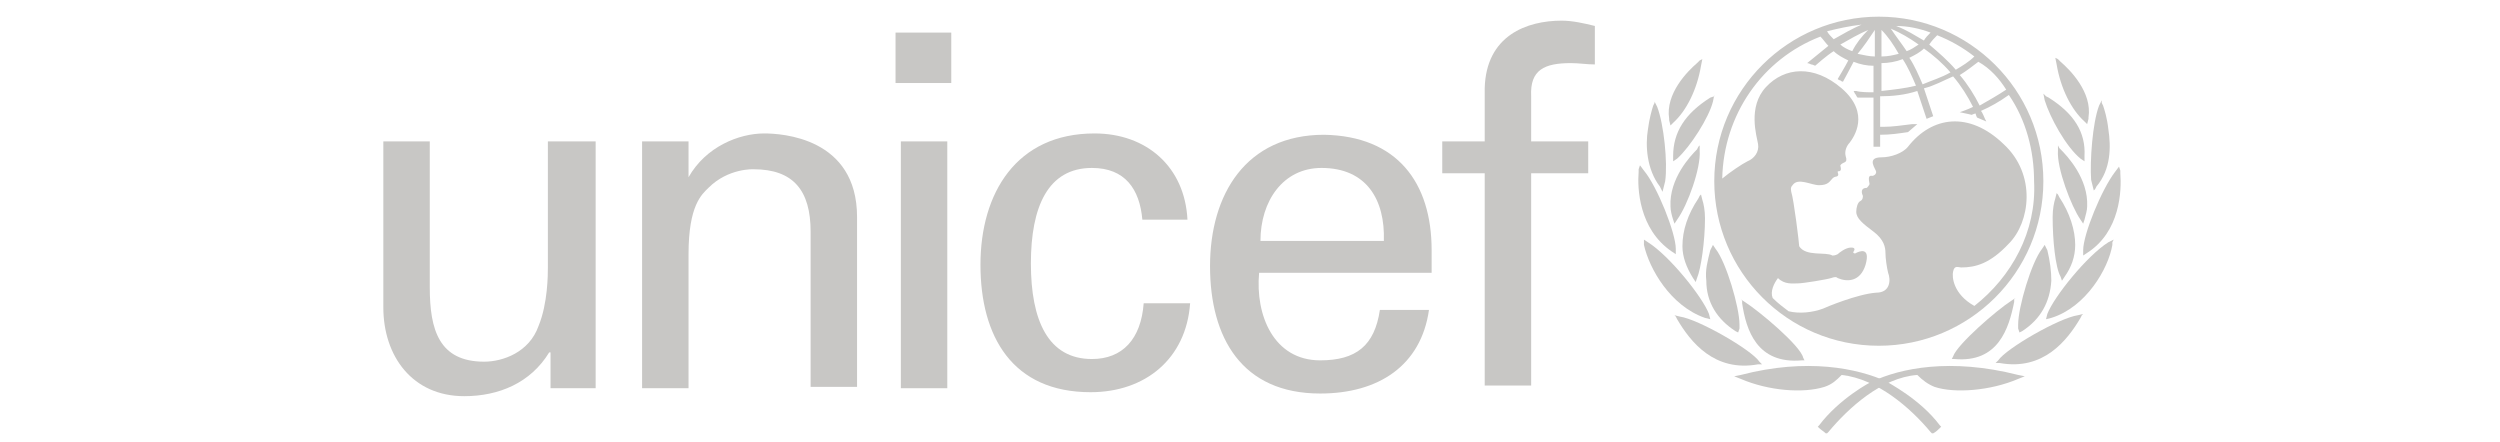 <?xml version="1.0" encoding="UTF-8"?> <svg xmlns="http://www.w3.org/2000/svg" width="300" height="53" viewBox="0 0 300 53" fill="none"><path d="M225.458 2C214.63 2 205.713 10.758 205.713 21.745C205.713 32.573 214.471 41.49 225.458 41.49C236.286 41.49 245.203 32.733 245.203 21.745C245.203 10.758 236.286 2 225.458 2ZM240.745 10.758C239.789 11.395 238.675 12.032 237.56 12.669C236.923 11.395 236.127 10.121 235.171 9.006C235.968 8.529 236.764 7.892 237.401 7.414C238.834 8.21 239.949 9.484 240.745 10.758ZM232.464 4.229C234.057 4.866 235.49 5.662 236.923 6.777C236.286 7.414 235.49 7.892 234.694 8.369C233.738 7.255 232.624 6.299 231.509 5.344C231.828 4.866 232.146 4.548 232.464 4.229ZM234.057 8.688C232.942 9.325 231.828 9.643 230.713 10.121C230.235 9.006 229.757 7.892 229.121 6.936C229.757 6.618 230.394 6.299 230.872 5.822C231.987 6.618 233.101 7.573 234.057 8.688ZM231.668 3.911C231.35 4.229 231.031 4.548 230.872 4.866C229.757 4.229 228.802 3.592 227.528 3.115C228.961 3.115 230.394 3.433 231.668 3.911ZM230.235 5.344C229.757 5.662 229.28 5.981 228.802 6.14C228.165 5.185 227.528 4.389 226.891 3.433C228.006 3.911 229.12 4.548 230.235 5.344ZM225.777 3.592C226.573 4.389 227.21 5.344 227.847 6.459C227.21 6.618 226.573 6.777 225.777 6.777V3.592ZM225.777 7.573C226.573 7.573 227.528 7.414 228.324 7.096C228.961 8.051 229.439 9.166 229.917 10.28C228.643 10.599 227.21 10.758 225.777 10.917V7.573ZM224.98 3.592V6.777C224.343 6.777 223.706 6.618 222.91 6.459C223.706 5.503 224.343 4.548 224.98 3.592ZM222.273 6.14C221.796 5.981 221.159 5.662 220.84 5.344C221.955 4.707 223.07 4.07 224.184 3.592C223.388 4.389 222.751 5.185 222.273 6.14ZM223.388 2.955C222.273 3.433 221.159 4.07 220.044 4.707C219.726 4.389 219.407 4.07 219.248 3.752C220.522 3.433 221.955 3.115 223.388 2.955ZM236.923 36.713C234.375 35.28 234.216 33.21 234.375 32.573C234.535 31.777 235.012 32.096 235.331 32.096C237.082 32.096 238.834 31.618 241.063 29.229C243.611 26.681 244.407 20.949 240.426 17.287C236.286 13.306 231.828 13.943 228.961 17.605C228.324 18.401 226.891 18.879 225.777 18.879C223.866 18.879 225.14 20.312 225.14 20.631C225.14 20.949 224.821 21.108 224.662 21.108C224.025 20.949 224.343 21.904 224.343 22.064C224.343 22.223 224.025 22.541 224.025 22.541C223.229 22.541 223.388 23.178 223.547 23.497C223.547 23.656 223.547 23.974 223.229 24.134C222.91 24.293 222.751 24.93 222.751 25.408C222.751 26.204 223.547 26.841 224.821 27.796C226.095 28.752 226.254 29.707 226.254 30.344C226.254 30.981 226.414 32.096 226.573 32.733C226.891 33.529 226.891 35.121 225.14 35.121C222.91 35.28 219.089 36.873 218.77 37.032C217.496 37.51 215.904 37.669 214.63 37.35C213.993 36.873 213.356 36.395 212.719 35.758C212.401 34.962 212.878 34.006 213.356 33.369C214.152 34.166 215.108 34.006 215.745 34.006C216.382 34.006 219.248 33.529 219.726 33.369C220.203 33.21 220.363 33.21 220.522 33.369C221.636 33.847 223.229 33.847 223.866 31.777C224.503 29.548 223.07 30.185 222.751 30.344C222.592 30.503 222.273 30.344 222.433 30.185C222.751 29.707 222.273 29.707 222.114 29.707C221.477 29.707 220.681 30.344 220.522 30.503C220.203 30.662 220.044 30.662 219.885 30.662C219.089 30.185 216.7 30.822 215.904 29.548C215.904 29.229 215.267 23.974 214.949 23.019C214.949 22.86 214.789 22.541 215.108 22.223C215.745 21.267 217.337 22.223 218.292 22.223C219.407 22.223 219.566 21.745 219.885 21.427C220.203 21.108 220.363 21.267 220.522 21.108C220.681 20.949 220.522 20.79 220.522 20.631C220.522 20.471 220.681 20.631 220.84 20.471C220.999 20.312 220.84 19.994 220.84 19.834C221.159 19.357 221.796 19.675 221.477 18.72C221.318 18.083 221.636 17.446 221.955 17.127C222.433 16.49 224.503 13.624 220.999 10.599C217.656 7.732 214.152 8.051 211.923 10.44C209.694 12.828 210.808 16.331 210.968 17.287C211.127 18.242 210.49 19.038 209.694 19.357C209.057 19.675 207.624 20.631 206.668 21.427C206.828 13.783 211.445 7.096 218.452 4.389C218.77 4.707 219.089 5.185 219.407 5.503C218.611 6.14 216.859 7.573 216.859 7.573C216.859 7.573 217.019 7.573 217.337 7.732C217.496 7.732 217.815 7.892 217.815 7.892C217.815 7.892 219.248 6.618 220.044 6.14C220.522 6.618 221.159 6.936 221.796 7.255C221.477 7.892 220.522 9.484 220.522 9.484C220.522 9.484 220.681 9.643 220.84 9.643C220.999 9.803 221.159 9.803 221.159 9.803C221.159 9.803 222.114 8.051 222.433 7.414C223.229 7.732 224.025 7.892 224.821 7.892V11.076C224.343 11.076 223.229 11.076 222.751 10.917H222.433L222.592 11.236C222.751 11.395 222.751 11.554 222.91 11.713C223.229 11.713 224.343 11.713 224.821 11.713V17.605H225.617V16.172C226.891 16.172 227.847 16.013 228.961 15.854L230.076 14.898H229.439C228.165 15.057 227.05 15.216 226.095 15.216C226.095 15.216 225.777 15.216 225.617 15.216V11.554C227.05 11.554 228.643 11.395 230.076 10.917C230.394 11.873 231.191 14.261 231.191 14.261L231.987 13.943C231.987 13.943 231.191 11.554 230.872 10.599C232.146 10.28 233.261 9.643 234.375 9.166C235.331 10.28 236.127 11.554 236.764 12.828C236.127 13.146 235.171 13.465 235.171 13.465C235.968 13.624 236.605 13.783 236.605 13.783C236.605 13.783 236.923 13.624 237.082 13.624C237.082 13.783 237.242 14.102 237.242 14.102L238.356 14.58L238.197 14.261C238.197 14.261 237.878 13.465 237.719 13.306C238.834 12.828 239.949 12.191 241.063 11.395C243.133 14.42 244.089 18.083 244.089 21.745C244.407 27.796 241.382 33.21 236.923 36.713Z" fill="#C8C7C5"></path><path d="M203.962 7.255L203.643 7.573C202.528 8.529 199.821 11.236 200.299 14.261V14.42L200.458 15.057L200.777 14.739C202.369 13.306 203.643 10.758 204.121 7.892L204.28 7.095L203.962 7.255Z" fill="#C8C7C5"></path><path d="M198.548 12.35L198.388 12.669C198.229 13.147 197.911 14.261 197.751 15.535C197.433 17.446 197.592 20.312 199.185 22.382L199.344 22.701L199.503 23.019L199.822 21.745C200.14 19.516 199.662 14.898 198.866 12.828L198.548 12.191V12.35Z" fill="#C8C7C5"></path><path d="M196.637 20.312V20.631C196.477 22.541 196.637 27.478 200.618 30.185L201.095 30.503V29.866C201.095 27.955 198.866 22.382 197.274 20.471L196.796 19.834L196.637 20.312Z" fill="#C8C7C5"></path><path d="M197.274 29.07V29.389C197.911 32.255 200.459 36.713 204.599 38.147L205.236 38.306L205.076 37.669C204.28 35.599 200.299 30.662 197.752 29.07L197.274 28.752V29.07Z" fill="#C8C7C5"></path><path d="M205.714 11.554L205.236 11.713C202.21 13.624 200.777 15.854 200.777 18.72V19.357L201.255 19.038C202.847 17.605 205.077 14.102 205.554 12.191L205.714 11.395V11.554Z" fill="#C8C7C5"></path><path d="M203.803 17.605L203.644 17.924C202.847 18.72 200.3 21.427 200.459 24.771C200.459 25.248 200.618 25.885 200.777 26.363L200.937 26.841L201.255 26.363C202.529 24.611 204.121 20.153 203.962 18.083V17.446L203.803 17.605Z" fill="#C8C7C5"></path><path d="M203.962 23.497L203.802 23.815C202.529 25.726 201.892 27.637 201.892 29.548C201.892 30.822 202.369 32.096 203.165 33.37L203.484 33.847L203.643 33.37C204.121 32.255 204.599 28.911 204.599 26.204C204.599 25.248 204.439 24.452 204.28 23.975L204.121 23.338L203.962 23.497Z" fill="#C8C7C5"></path><path d="M205.395 29.707L205.235 30.025C204.917 31.299 204.598 32.414 204.758 33.688C204.758 36.236 206.032 38.306 208.261 39.739L208.579 39.898L208.739 39.42V38.943C208.739 36.873 207.146 31.459 205.872 29.866L205.554 29.388L205.395 29.707Z" fill="#C8C7C5"></path><path d="M201.095 37.987L201.255 38.306C202.847 41.013 205.713 44.675 210.968 43.72H211.446L211.127 43.401C210.172 41.968 203.802 38.306 201.573 37.987L200.936 37.828L201.095 37.987Z" fill="#C8C7C5"></path><path d="M208.898 44.994L208.102 45.153L208.898 45.471C212.242 46.904 216.382 47.223 218.93 46.427C219.885 46.108 220.363 45.63 221 44.994C225.299 45.471 229.28 48.974 231.668 51.841L231.828 52H231.987C232.305 51.841 232.624 51.522 232.783 51.363L232.942 51.204L232.783 51.044C230.395 47.86 226.573 45.949 226.414 45.79C222.91 44.197 216.86 42.923 208.898 44.994Z" fill="#C8C7C5"></path><path d="M209.057 36.077V36.395C209.534 39.58 210.808 43.72 216.222 43.242H216.541L216.382 42.924C216.063 41.49 211.127 37.35 209.375 36.236L208.897 35.917L209.057 36.077Z" fill="#C8C7C5"></path><path d="M246.637 6.936L246.796 7.732C247.274 10.599 248.548 13.146 250.14 14.58L250.458 14.898L250.618 14.261V14.102C251.095 11.076 248.388 8.369 247.274 7.414L246.955 7.096L246.637 6.936Z" fill="#C8C7C5"></path><path d="M252.21 12.032L251.891 12.669C251.095 14.739 250.777 19.357 250.936 21.586L251.254 22.86L251.414 22.701L251.573 22.382C253.324 20.312 253.324 17.605 253.006 15.535C252.847 14.102 252.528 13.146 252.369 12.669L252.21 12.35V12.032Z" fill="#C8C7C5"></path><path d="M254.28 19.994L253.803 20.631C252.21 22.701 249.981 28.115 249.981 30.026V30.662L250.459 30.344C254.44 27.796 254.599 22.86 254.44 20.79V20.471L254.28 19.994Z" fill="#C8C7C5"></path><path d="M253.643 28.752L253.006 29.07C250.458 30.662 246.477 35.599 245.681 37.669L245.522 38.306L246.159 38.147C250.299 36.873 253.006 32.255 253.484 29.389V29.07L253.643 28.752Z" fill="#C8C7C5"></path><path d="M245.204 11.236L245.363 12.032C246 14.102 247.911 17.605 249.662 19.038L250.14 19.357V18.72C250.299 15.854 248.866 13.624 245.841 11.713L245.522 11.554L245.204 11.236Z" fill="#C8C7C5"></path><path d="M246.955 17.446V18.083C246.796 20.153 248.548 24.771 249.662 26.363L249.981 26.841L250.14 26.363C250.299 25.726 250.459 25.248 250.459 24.771C250.618 21.427 248.07 18.72 247.274 17.924L247.115 17.764L246.955 17.446Z" fill="#C8C7C5"></path><path d="M246.796 23.178L246.636 23.815C246.477 24.293 246.318 25.089 246.318 26.045C246.318 28.752 246.636 32.096 247.273 33.21L247.433 33.688L247.751 33.21C248.547 32.096 249.025 30.822 249.025 29.389C249.025 27.637 248.388 25.567 247.114 23.656L246.955 23.338L246.796 23.178Z" fill="#C8C7C5"></path><path d="M245.363 29.388L245.044 29.866C243.771 31.459 242.178 36.873 242.178 38.943C242.178 38.943 242.178 39.261 242.178 39.42L242.337 39.898L242.656 39.739C244.885 38.306 246 36.236 246.159 33.688C246.159 32.573 246 31.299 245.681 30.025L245.522 29.707L245.363 29.388Z" fill="#C8C7C5"></path><path d="M249.981 37.669L249.344 37.828C247.114 38.147 240.745 41.809 239.79 43.242L239.471 43.56H239.949C245.204 44.516 248.07 40.853 249.662 38.147L249.821 37.828L249.981 37.669Z" fill="#C8C7C5"></path><path d="M224.662 45.79C224.503 45.79 220.682 47.86 218.293 51.044L218.134 51.204L218.293 51.363C218.452 51.522 218.93 51.841 219.089 52H219.248L219.408 51.841C221.796 48.974 225.777 45.312 230.076 44.994C230.713 45.63 231.35 46.108 232.147 46.427C234.535 47.223 238.834 46.904 242.178 45.471L242.975 45.153L242.178 44.994C234.057 42.923 228.006 44.197 224.662 45.79Z" fill="#C8C7C5"></path><path d="M241.86 35.758L241.382 36.076C239.631 37.191 234.854 41.331 234.376 42.764L234.217 43.083H234.535C239.79 43.56 241.064 39.42 241.701 36.236V35.917L241.86 35.758Z" fill="#C8C7C5"></path><path d="M107.465 3.911H114.153V9.962H107.465V3.911ZM108.102 16.968H113.675V46.586H108.102V16.968Z" fill="#C8C7C5"></path><path d="M65.904 16.968H71.478V46.586H66.064V42.287H65.904C63.675 45.949 59.853 47.541 55.713 47.541C49.503 47.541 46 42.764 46 36.873V16.968H51.573V34.484C51.573 39.58 52.688 43.401 58.102 43.401C60.331 43.401 63.516 42.287 64.631 39.102C65.745 36.395 65.745 32.892 65.745 32.096V16.968H65.904Z" fill="#C8C7C5"></path><path d="M82.624 21.268C84.694 17.605 88.675 16.013 91.7 16.013C93.77 16.013 102.847 16.491 102.847 26.045V46.427H97.274V27.796C97.274 22.86 95.204 20.312 90.427 20.312C90.427 20.312 87.401 20.153 85.013 22.541C84.216 23.338 82.624 24.611 82.624 30.503V46.586H77.051V16.968H82.624V21.268Z" fill="#C8C7C5"></path><path d="M137.082 26.363C136.764 22.701 135.012 20.153 131.032 20.153C125.777 20.153 123.707 24.771 123.707 31.618C123.707 38.465 125.777 43.083 131.032 43.083C134.694 43.083 136.923 40.694 137.242 36.395H142.815C142.337 43.083 137.401 47.064 130.872 47.064C121.477 47.064 117.656 40.376 117.656 31.777C117.656 23.178 121.955 16.013 131.35 16.013C137.56 16.013 142.178 19.994 142.496 26.363H137.082Z" fill="#C8C7C5"></path><path d="M151.095 32.733C150.618 37.828 152.847 43.242 158.42 43.242C162.72 43.242 164.949 41.49 165.586 37.191H171.477C170.522 43.879 165.427 47.223 158.42 47.223C149.025 47.223 145.204 40.535 145.204 31.936C145.204 23.338 149.503 16.172 158.898 16.172C167.656 16.331 171.796 21.904 171.796 30.026V32.733H151.095ZM166.063 28.911C166.223 23.974 163.993 20.153 158.579 20.153C153.962 20.153 151.255 24.134 151.255 28.911H166.063Z" fill="#C8C7C5"></path><path d="M178.165 46.267V20.79H173.07V16.968H178.165V10.599C178.325 4.229 183.261 2.478 187.401 2.478C188.675 2.478 190.108 2.796 191.382 3.115V7.733C190.426 7.733 189.471 7.573 188.516 7.573C185.331 7.573 183.579 8.37 183.739 11.554V16.968H190.586V20.79H183.739V46.267H178.165Z" fill="#C8C7C5"></path></svg> 